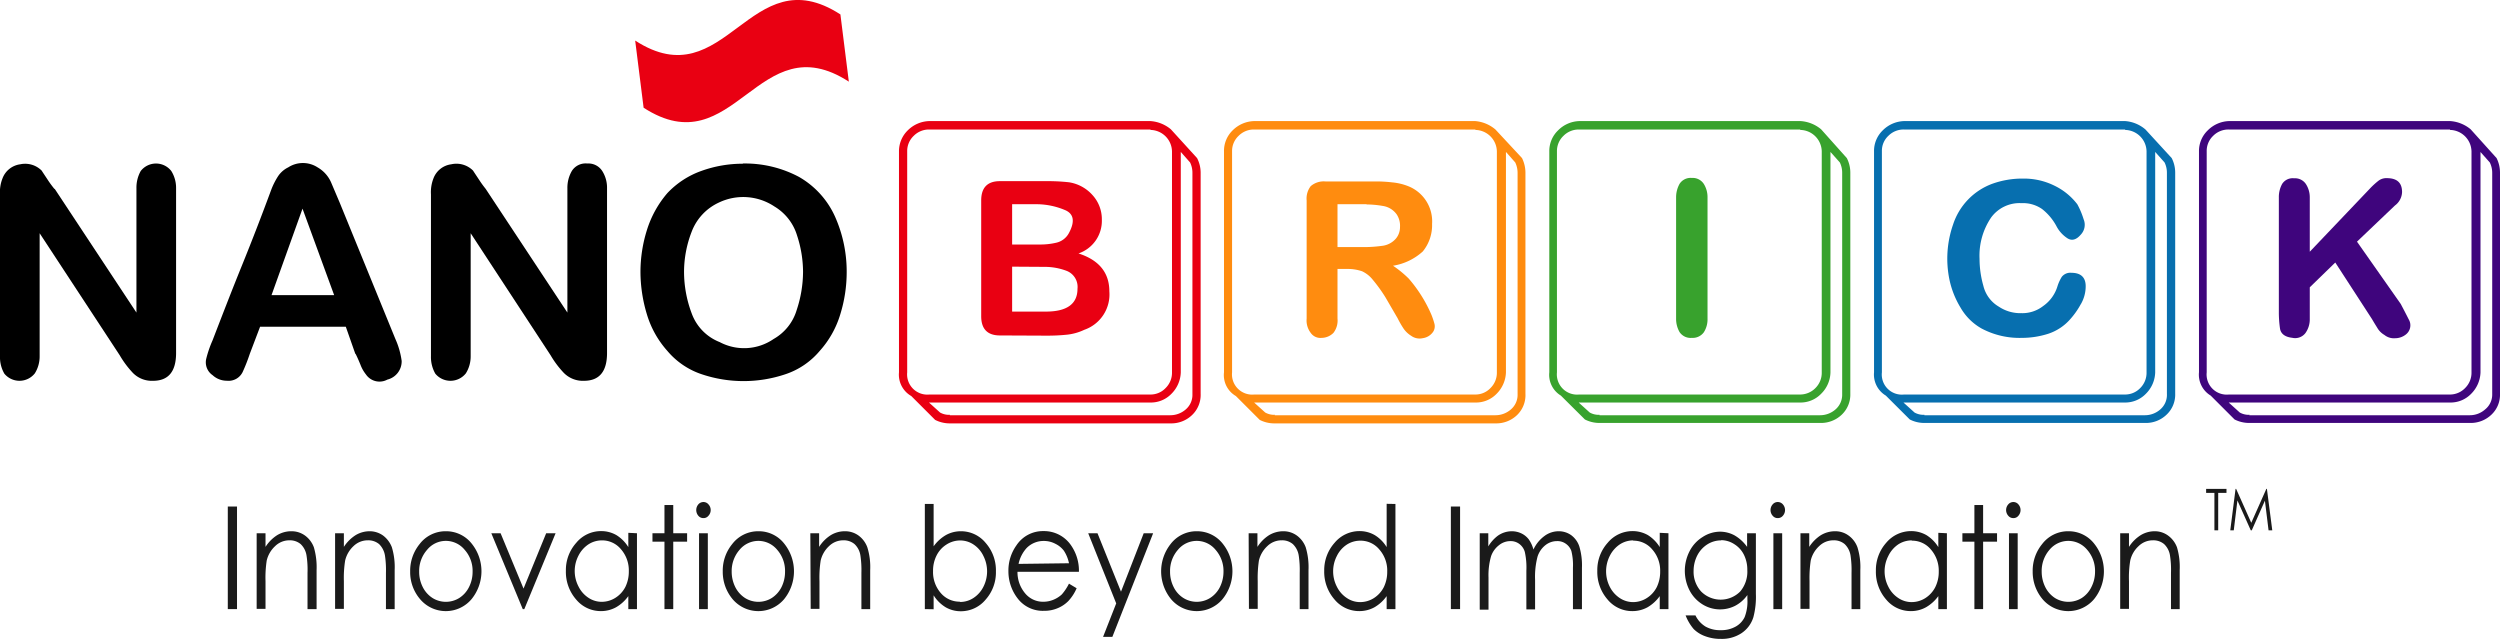 <svg id="Layer_1" data-name="Layer 1" xmlns="http://www.w3.org/2000/svg" viewBox="0 0 349.98 89.43"><defs><style>.cls-1{fill:#e90012;}.cls-2{fill:#ff8c0f;}.cls-3{fill:#38a22d;}.cls-4{fill:#076faf;}.cls-5{fill:#3f057d;}.cls-6{fill:#1a1a1a;}</style></defs><path d="M130.31,247.31l11.44,17.32V247.2a4.77,4.77,0,0,1,.6-2.39,2.71,2.71,0,0,1,4.28,0,4.44,4.44,0,0,1,.67,2.39v23.09c0,2.59-1.07,3.89-3.23,3.89a3.71,3.71,0,0,1-2.82-1.11,13.37,13.37,0,0,1-1.83-2.45l-11.22-17.1v17.22a4.46,4.46,0,0,1-.67,2.39,2.74,2.74,0,0,1-4.27.05,4.58,4.58,0,0,1-.61-2.44V248.08a5.14,5.14,0,0,1,.34-2.21,3.08,3.08,0,0,1,2.49-2,3.27,3.27,0,0,1,3,.88c.29.45.59.89.89,1.35s.6.85.89,1.21" transform="translate(-122.65 -220.87)"/><path d="M172.39,270.4l-1.33-3.79h-12l-1.44,3.79a25.05,25.05,0,0,1-1,2.55,2.19,2.19,0,0,1-2.21,1.22,2.93,2.93,0,0,1-2-.78,2.17,2.17,0,0,1-.88-2.33,15.34,15.34,0,0,1,.88-2.55c1.34-3.48,2.7-7,4.12-10.5s2.77-7,4.1-10.6a10.2,10.2,0,0,1,.89-1.78A3.6,3.6,0,0,1,163,244.3a3.78,3.78,0,0,1,4.11,0,4.52,4.52,0,0,1,1.94,2.22l1.18,2.78,7.76,19a11.15,11.15,0,0,1,.89,3.1,2.63,2.63,0,0,1-2,2.61,2.3,2.3,0,0,1-3-.72,5.06,5.06,0,0,1-.78-1.39c-.23-.55-.44-1.05-.67-1.49m-11.77-8.22h8.77L165,250.08Z" transform="translate(-122.65 -220.87)"/><path d="M190.64,247.31l11.44,17.32V247.2a4.68,4.68,0,0,1,.62-2.39,2.27,2.27,0,0,1,2.16-1.05,2.3,2.3,0,0,1,2.1,1.05,4.35,4.35,0,0,1,.67,2.39v23.09q0,3.88-3.22,3.89a3.74,3.74,0,0,1-2.83-1.11,13.42,13.42,0,0,1-1.84-2.45l-11.2-17.1v17.22a4.46,4.46,0,0,1-.67,2.39,2.75,2.75,0,0,1-4.28.05,4.67,4.67,0,0,1-.61-2.44V248.08a5.3,5.3,0,0,1,.34-2.21,3.08,3.08,0,0,1,2.5-2,3.29,3.29,0,0,1,3.05.88c.29.45.59.89.89,1.35s.59.85.88,1.21" transform="translate(-122.65 -220.87)"/><path d="M226.63,243.76a16.08,16.08,0,0,1,7.88,1.88,12.14,12.14,0,0,1,5.11,5.72,18.93,18.93,0,0,1,1.56,7.6,20,20,0,0,1-.89,5.89A13.43,13.43,0,0,1,237.4,270a10.66,10.66,0,0,1-4.83,3.27,18.36,18.36,0,0,1-11.66,0,10.72,10.72,0,0,1-4.83-3.27,13.46,13.46,0,0,1-2.88-5.16,20.58,20.58,0,0,1-.89-5.95,19.59,19.59,0,0,1,.89-5.77,14.57,14.57,0,0,1,2.88-5.22,12.12,12.12,0,0,1,4.78-3.11,17,17,0,0,1,5.77-1m8.44,15.09a16.53,16.53,0,0,0-.84-5.05,7.13,7.13,0,0,0-3.16-4.05,7.89,7.89,0,0,0-7.77-.56,7.37,7.37,0,0,0-3.83,4.11,15.64,15.64,0,0,0-1.06,5.55,16.57,16.57,0,0,0,1.06,5.83,6.8,6.8,0,0,0,3.93,4.05,7.29,7.29,0,0,0,7.56-.44,6.92,6.92,0,0,0,3.22-4.05,17.1,17.1,0,0,0,.89-5.39" transform="translate(-122.65 -220.87)"/><path class="cls-1" d="M290.23,243a4.46,4.46,0,0,1,.5,2v31A3.88,3.88,0,0,1,289.5,279a4.18,4.18,0,0,1-2.94,1.14h-31a4.5,4.5,0,0,1-2-.49l-3.34-3.34A3.44,3.44,0,0,1,248.5,273V242.06a4.07,4.07,0,0,1,1.23-2.94,4.43,4.43,0,0,1,3-1.3H283.7a5,5,0,0,1,2.86,1.15ZM283.7,239H252.75a3,3,0,0,0-2.2.9,2.91,2.91,0,0,0-.9,2.12V273a2.83,2.83,0,0,0,3.1,3.1H283.7a2.89,2.89,0,0,0,2.12-.9,3,3,0,0,0,.9-2.2V242.06a3.07,3.07,0,0,0-3-3M255.61,279h30.87a3.28,3.28,0,0,0,2.16-.81,2.68,2.68,0,0,0,.94-2.13V245.09a3.28,3.28,0,0,0-.33-1.48l-1.3-1.47V273a4.42,4.42,0,0,1-1.31,3,4,4,0,0,1-2.94,1.22h-31l1.55,1.4a2.54,2.54,0,0,0,1.38.32m7-11.11c-1.74,0-2.62-.9-2.62-2.69V248.93c0-1.8.88-2.7,2.62-2.7h7a26.76,26.76,0,0,1,2.69.16,5.54,5.54,0,0,1,3.28,1.8,5,5,0,0,1,1.3,3.43,4.82,4.82,0,0,1-3.27,4.73q4.32,1.39,4.32,5.31a5.24,5.24,0,0,1-3.51,5.38,7.43,7.43,0,0,1-2.6.7c-.93.09-1.81.12-2.62.12Zm1.71-18.37v5.64h4a9.71,9.71,0,0,0,2.17-.25,2.67,2.67,0,0,0,1.75-1.3c.93-1.69.72-2.8-.61-3.31a10.34,10.34,0,0,0-3.71-.78Zm0,8.74v6.29h4.74c2.93,0,4.41-1.07,4.41-3.19A2.41,2.41,0,0,0,272,258.8a8.59,8.59,0,0,0-3.06-.57Z" transform="translate(-122.65 -220.87)"/><path class="cls-2" d="M335.72,243a4.71,4.71,0,0,1,.48,2v31A3.87,3.87,0,0,1,335,279a4.19,4.19,0,0,1-2.94,1.14H301a4.44,4.44,0,0,1-2-.49l-3.34-3.34A3.38,3.38,0,0,1,294,273V242.06a4,4,0,0,1,1.21-2.94,4.43,4.43,0,0,1,3-1.3h30.95A5,5,0,0,1,332,239ZM329.18,239H298.23a3,3,0,0,0-2.2.9,2.91,2.91,0,0,0-.9,2.12V273a2.83,2.83,0,0,0,3.1,3.1h30.95a2.89,2.89,0,0,0,2.12-.9,3,3,0,0,0,.9-2.2V242.06a3.07,3.07,0,0,0-3-3M301.09,279H332a3.28,3.28,0,0,0,2.16-.81,2.68,2.68,0,0,0,.94-2.13V245.09a3.42,3.42,0,0,0-.33-1.48l-1.3-1.47V273a4.44,4.44,0,0,1-1.31,3,4,4,0,0,1-2.94,1.22h-31l1.55,1.4a2.58,2.58,0,0,0,1.39.32m8.73-20.42v6.95a2.81,2.81,0,0,1-.57,2,2.37,2.37,0,0,1-1.66.7,1.65,1.65,0,0,1-1.52-.7,2.86,2.86,0,0,1-.57-2V248.93a2.84,2.84,0,0,1,.57-2,2.79,2.79,0,0,1,2.05-.66h7.19a19.1,19.1,0,0,1,2.15.13,8.12,8.12,0,0,1,2.25.53,5.3,5.3,0,0,1,3.35,5.3,5.81,5.81,0,0,1-1.3,3.84,8.07,8.07,0,0,1-4.17,2,15,15,0,0,1,2.2,1.8,19.37,19.37,0,0,1,3.18,5.07,10.94,10.94,0,0,1,.41,1.22,1.41,1.41,0,0,1-.16,1.14,2.1,2.1,0,0,1-1.46.91,2,2,0,0,1-1.64-.34,3.5,3.5,0,0,1-1.11-1.09,13.79,13.79,0,0,1-.77-1.35l-1.71-2.94A21.63,21.63,0,0,0,314.8,260a4.15,4.15,0,0,0-1.46-1.15,6.11,6.11,0,0,0-2-.33Zm4.09-9.06h-4.09v6h3.92a18.46,18.46,0,0,0,2.29-.17,3,3,0,0,0,2-1.06,2.52,2.52,0,0,0,.54-1.59,2.87,2.87,0,0,0-.46-1.75,2.9,2.9,0,0,0-1.95-1.19,13.72,13.72,0,0,0-2.29-.21" transform="translate(-122.65 -220.87)"/><path class="cls-3" d="M381.19,243a4.45,4.45,0,0,1,.49,2v31a3.87,3.87,0,0,1-1.22,2.94,4.19,4.19,0,0,1-2.94,1.14h-31a4.44,4.44,0,0,1-2-.49l-3.36-3.34a3.4,3.4,0,0,1-1.62-3.27V242.06a4,4,0,0,1,1.23-2.94,4.36,4.36,0,0,1,3-1.3h30.95a5,5,0,0,1,2.87,1.15ZM374.65,239H343.7a3,3,0,0,0-2.19.9,2.91,2.91,0,0,0-.9,2.12V273a2.83,2.83,0,0,0,3.09,3.1h30.95a3,3,0,0,0,2.14-.9,3,3,0,0,0,.89-2.2V242.06a3.06,3.06,0,0,0-3-3M346.56,279h30.87a3.28,3.28,0,0,0,2.17-.81,2.71,2.71,0,0,0,.94-2.13V245.09a3.28,3.28,0,0,0-.33-1.48l-1.31-1.47V273a4.33,4.33,0,0,1-1.31,3,4,4,0,0,1-2.94,1.22h-31l1.55,1.4a2.56,2.56,0,0,0,1.38.32m10.71-13.47v-17a3.86,3.86,0,0,1,.48-1.85,1.83,1.83,0,0,1,1.71-.84,1.86,1.86,0,0,1,1.69.84,3.5,3.5,0,0,1,.52,1.85v17a3.36,3.36,0,0,1-.52,1.92,1.93,1.93,0,0,1-1.69.78,1.86,1.86,0,0,1-1.71-.82,3.73,3.73,0,0,1-.48-1.88" transform="translate(-122.65 -220.87)"/><path class="cls-4" d="M426.67,243a4.45,4.45,0,0,1,.49,2v31a3.84,3.84,0,0,1-1.23,2.94,4.14,4.14,0,0,1-2.94,1.14H392a4.41,4.41,0,0,1-2-.49l-3.35-3.34A3.43,3.43,0,0,1,385,273V242.06a4,4,0,0,1,1.22-2.94,4.41,4.41,0,0,1,3-1.3h30.94A4.92,4.92,0,0,1,423,239ZM420.14,239H389.2a3,3,0,0,0-2.21.9,2.86,2.86,0,0,0-.89,2.12V273a2.81,2.81,0,0,0,3.1,3.1h30.94a2.92,2.92,0,0,0,2.12-.9,3,3,0,0,0,.89-2.2V242.06a3.06,3.06,0,0,0-3-3M392.05,279h30.86a3.26,3.26,0,0,0,2.16-.81A2.69,2.69,0,0,0,426,276V245.09a3.25,3.25,0,0,0-.33-1.48l-1.31-1.47V273a4.39,4.39,0,0,1-1.31,3,4,4,0,0,1-2.93,1.22h-31l1.55,1.4a2.58,2.58,0,0,0,1.39.32m21.88-15.48a11,11,0,0,1-1.47,2.09,7,7,0,0,1-3.1,2.05,12.14,12.14,0,0,1-3.68.57,11.32,11.32,0,0,1-5.63-1.31,7.81,7.81,0,0,1-2.94-2.91,12.51,12.51,0,0,1-1.55-3.87,14.48,14.48,0,0,1,.49-7.76,9.07,9.07,0,0,1,5.46-5.71,12.42,12.42,0,0,1,4.38-.74,9.61,9.61,0,0,1,4.37,1,8.88,8.88,0,0,1,3.19,2.6,11.42,11.42,0,0,1,.88,2.09,2,2,0,0,1-.4,2.16c-.65.76-1.31.91-1.95.45a4.48,4.48,0,0,1-1.47-1.67,7.59,7.59,0,0,0-2-2.37,4.66,4.66,0,0,0-2.87-.82,4.93,4.93,0,0,0-4.25,2,9.51,9.51,0,0,0-1.63,5.8,13.93,13.93,0,0,0,.54,3.79,4.62,4.62,0,0,0,2.16,2.9,5.42,5.42,0,0,0,3.15.91,4.74,4.74,0,0,0,3.06-1,5.19,5.19,0,0,0,2-2.77,5.85,5.85,0,0,1,.6-1.31,1.51,1.51,0,0,1,1.35-.57c1.31,0,2,.63,2,1.88a5,5,0,0,1-.66,2.48" transform="translate(-122.65 -220.87)"/><path class="cls-5" d="M472.15,243a4.57,4.57,0,0,1,.48,2v31a3.83,3.83,0,0,1-1.22,2.94,4.18,4.18,0,0,1-2.94,1.14h-31a4.5,4.5,0,0,1-2-.49l-3.34-3.34a3.42,3.42,0,0,1-1.64-3.27V242.06a4,4,0,0,1,1.23-2.94,4.39,4.39,0,0,1,3-1.3h30.94a5,5,0,0,1,2.86,1.15ZM465.61,239H434.67a3,3,0,0,0-2.21.9,2.9,2.9,0,0,0-.89,2.12V273a2.82,2.82,0,0,0,3.1,3.1h30.94a2.93,2.93,0,0,0,2.13-.9,3,3,0,0,0,.9-2.2V242.06a3.07,3.07,0,0,0-3-3M437.53,279h30.85a3.22,3.22,0,0,0,2.16-.81,2.66,2.66,0,0,0,1-2.13V245.09a3.29,3.29,0,0,0-.34-1.48l-1.3-1.46V273a4.42,4.42,0,0,1-1.31,3,4,4,0,0,1-2.94,1.22h-31l1.55,1.4a2.58,2.58,0,0,0,1.39.32M446,248.52v7.59l8.57-9a11.59,11.59,0,0,1,1-.9,1.81,1.81,0,0,1,1.22-.4c1.42,0,2.13.64,2.13,1.95a2.43,2.43,0,0,1-1,1.88l-5.31,5.06,6.13,8.73c.32.61.69,1.31,1.1,2.13a1.62,1.62,0,0,1-.37,2.12,2.42,2.42,0,0,1-1.51.54,2.11,2.11,0,0,1-1.51-.46,2.7,2.7,0,0,1-1-1c-.27-.43-.52-.84-.74-1.22l-5.14-7.92L446,261.09v4.41a3.31,3.31,0,0,1-.61,2,1.81,1.81,0,0,1-1.84.66c-1-.11-1.61-.55-1.72-1.31a16,16,0,0,1-.16-2.29V248.52a3.82,3.82,0,0,1,.45-1.88,1.74,1.74,0,0,1,1.68-.81,1.83,1.83,0,0,1,1.66.81,3.4,3.4,0,0,1,.54,1.88" transform="translate(-122.65 -220.87)"/><path class="cls-1" d="M241.48,232.3c-12.72-8.24-16,11.89-28.73,3.65-.47-3.76-.7-5.64-1.18-9.4,12.72,8.24,16-11.9,28.73-3.66.48,3.78.71,5.65,1.18,9.41" transform="translate(-122.65 -220.87)"/><rect class="cls-6" x="31.89" y="70.91" width="1.29" height="14.36"/><path class="cls-6" d="M158.58,295.52h1.24v1.91a5.3,5.3,0,0,1,1.63-1.64,3.8,3.8,0,0,1,2-.55,3.2,3.2,0,0,1,1.91.61,3.58,3.58,0,0,1,1.23,1.64,10,10,0,0,1,.38,3.19v5.46H165.7v-5.07a12.82,12.82,0,0,0-.14-2.44,2.76,2.76,0,0,0-.82-1.59,2.34,2.34,0,0,0-1.58-.53,2.84,2.84,0,0,0-2,.82,4,4,0,0,0-1.17,2,15.57,15.57,0,0,0-.17,2.89v3.89h-1.24Z" transform="translate(-122.65 -220.87)"/><path class="cls-6" d="M169.56,295.52h1.23v1.91a5.44,5.44,0,0,1,1.64-1.64,3.8,3.8,0,0,1,1.95-.55,3.22,3.22,0,0,1,1.91.61,3.7,3.7,0,0,1,1.22,1.64,9.62,9.62,0,0,1,.39,3.19v5.46h-1.22v-5.07a13.75,13.75,0,0,0-.14-2.44,2.88,2.88,0,0,0-.82-1.59,2.35,2.35,0,0,0-1.59-.53,2.86,2.86,0,0,0-2,.82,4,4,0,0,0-1.16,2,15.31,15.31,0,0,0-.18,2.89v3.89h-1.23Z" transform="translate(-122.65 -220.87)"/><path class="cls-6" d="M185.07,295.24a4.55,4.55,0,0,1,3.66,1.79,6.17,6.17,0,0,1-.08,7.73,4.71,4.71,0,0,1-7.18,0,5.83,5.83,0,0,1-1.4-3.89,5.92,5.92,0,0,1,1.32-3.83,4.55,4.55,0,0,1,3.68-1.8m0,1.35a3.38,3.38,0,0,0-2.63,1.25,4.48,4.48,0,0,0-1.11,3.05,4.7,4.7,0,0,0,.5,2.16,3.9,3.9,0,0,0,1.36,1.53,3.54,3.54,0,0,0,3.76,0,3.82,3.82,0,0,0,1.36-1.53,4.7,4.7,0,0,0,.5-2.16,4.43,4.43,0,0,0-1.11-3.05,3.4,3.4,0,0,0-2.63-1.25" transform="translate(-122.65 -220.87)"/><polygon class="cls-6" points="68.78 74.65 70.08 74.65 73.29 82.4 76.46 74.65 77.78 74.65 73.4 85.27 73.18 85.27 68.78 74.65"/><path class="cls-6" d="M211.82,295.52v10.62h-1.21v-1.82a5.42,5.42,0,0,1-1.73,1.57,4.35,4.35,0,0,1-2.11.53,4.47,4.47,0,0,1-3.47-1.63,5.87,5.87,0,0,1-1.43-4,5.7,5.7,0,0,1,1.45-3.93,4.5,4.5,0,0,1,3.49-1.64,4.26,4.26,0,0,1,2.13.56,5.15,5.15,0,0,1,1.67,1.68v-2Zm-4.91,1a3.45,3.45,0,0,0-1.89.56,4.11,4.11,0,0,0-1.39,1.58,4.66,4.66,0,0,0,0,4.3,4,4,0,0,0,1.39,1.59,3.34,3.34,0,0,0,1.87.57,3.59,3.59,0,0,0,1.91-.56,3.89,3.89,0,0,0,1.4-1.53,4.88,4.88,0,0,0,.48-2.18,4.51,4.51,0,0,0-1.09-3.08,3.41,3.41,0,0,0-2.69-1.25" transform="translate(-122.65 -220.87)"/><polygon class="cls-6" points="93.02 70.7 94.25 70.7 94.25 74.65 96.19 74.65 96.19 75.83 94.25 75.83 94.25 85.27 93.02 85.27 93.02 75.83 91.34 75.83 91.34 74.65 93.02 74.65 93.02 70.7"/><path class="cls-6" d="M221.13,291.15a.9.9,0,0,1,.7.33,1.17,1.17,0,0,1,0,1.59.87.87,0,0,1-.7.33.91.91,0,0,1-.72-.33,1.23,1.23,0,0,1,0-1.59.94.94,0,0,1,.72-.33m-.62,4.37h1.23v10.62h-1.23Z" transform="translate(-122.65 -220.87)"/><path class="cls-6" d="M228.82,295.24a4.52,4.52,0,0,1,3.66,1.79,6.19,6.19,0,0,1-.07,7.73,4.72,4.72,0,0,1-7.19,0,5.93,5.93,0,0,1-1.39-3.89,5.86,5.86,0,0,1,1.32-3.83,4.56,4.56,0,0,1,3.67-1.8m0,1.35a3.43,3.43,0,0,0-2.64,1.25,4.52,4.52,0,0,0-1.1,3.05,4.83,4.83,0,0,0,.5,2.16,3.9,3.9,0,0,0,1.36,1.53,3.54,3.54,0,0,0,3.76,0,3.9,3.9,0,0,0,1.36-1.53,4.82,4.82,0,0,0,.49-2.16,4.47,4.47,0,0,0-1.1-3.05,3.41,3.41,0,0,0-2.63-1.25" transform="translate(-122.65 -220.87)"/><path class="cls-6" d="M236.09,295.52h1.23v1.91a5.3,5.3,0,0,1,1.63-1.64,3.77,3.77,0,0,1,2-.55,3.19,3.19,0,0,1,1.9.61,3.56,3.56,0,0,1,1.22,1.64,9.31,9.31,0,0,1,.4,3.19v5.46h-1.23v-5.07a13.75,13.75,0,0,0-.14-2.44,2.76,2.76,0,0,0-.82-1.59,2.34,2.34,0,0,0-1.58-.53,2.84,2.84,0,0,0-2,.82,4,4,0,0,0-1.16,2,15.57,15.57,0,0,0-.17,2.89v3.89h-1.23Z" transform="translate(-122.65 -220.87)"/><path class="cls-6" d="M252.12,306.14V291.42h1.23v5.93a5.55,5.55,0,0,1,1.73-1.58,4.31,4.31,0,0,1,2.1-.53,4.46,4.46,0,0,1,3.46,1.64,5.81,5.81,0,0,1,1.43,4,5.7,5.7,0,0,1-1.44,3.93,4.49,4.49,0,0,1-3.48,1.63,4.22,4.22,0,0,1-2.12-.56,5.13,5.13,0,0,1-1.68-1.67v1.95Zm4.92-1a3.4,3.4,0,0,0,1.89-.56,4,4,0,0,0,1.39-1.57,4.77,4.77,0,0,0,0-4.31,3.94,3.94,0,0,0-1.38-1.6,3.37,3.37,0,0,0-1.87-.57,3.55,3.55,0,0,0-1.92.57,3.83,3.83,0,0,0-1.39,1.54,4.72,4.72,0,0,0-.49,2.18,4.46,4.46,0,0,0,1.09,3.08A3.45,3.45,0,0,0,257,305.1" transform="translate(-122.65 -220.87)"/><path class="cls-6" d="M272.37,302.62l1,.6a6.23,6.23,0,0,1-1.17,1.8,4.5,4.5,0,0,1-1.51,1,4.72,4.72,0,0,1-1.89.36,4.41,4.41,0,0,1-3.66-1.7,6.19,6.19,0,0,1-1.32-3.85,6.06,6.06,0,0,1,1.12-3.61,4.43,4.43,0,0,1,3.79-2,4.57,4.57,0,0,1,3.91,2.07,6.2,6.2,0,0,1,1.05,3.63h-8.6a4.57,4.57,0,0,0,1.06,3,3.23,3.23,0,0,0,2.55,1.19,3.71,3.71,0,0,0,1.42-.28,3.84,3.84,0,0,0,1.18-.75,7.08,7.08,0,0,0,1-1.51m0-2.85a5,5,0,0,0-.72-1.76A3.32,3.32,0,0,0,270.4,297a3.41,3.41,0,0,0-1.62-.4,3.32,3.32,0,0,0-2.42,1,4.78,4.78,0,0,0-1.12,2.21Z" transform="translate(-122.65 -220.87)"/><polygon class="cls-6" points="152.34 74.65 153.64 74.65 156.93 82.83 160.11 74.65 161.43 74.65 155.72 89.16 154.42 89.16 156.26 84.47 152.34 74.65"/><path class="cls-6" d="M290.19,295.24a4.57,4.57,0,0,1,3.67,1.79,6.17,6.17,0,0,1-.08,7.73,4.71,4.71,0,0,1-7.18,0,6.16,6.16,0,0,1-.08-7.72,4.55,4.55,0,0,1,3.67-1.8m0,1.35a3.4,3.4,0,0,0-2.64,1.25,4.47,4.47,0,0,0-1.1,3.05,4.7,4.7,0,0,0,.5,2.16,3.75,3.75,0,0,0,1.36,1.53,3.53,3.53,0,0,0,3.75,0,3.85,3.85,0,0,0,1.37-1.53,4.83,4.83,0,0,0,.5-2.16,4.48,4.48,0,0,0-1.11-3.05,3.41,3.41,0,0,0-2.63-1.25" transform="translate(-122.65 -220.87)"/><path class="cls-6" d="M297.45,295.52h1.23v1.91a5.3,5.3,0,0,1,1.63-1.64,3.86,3.86,0,0,1,2-.55,3.19,3.19,0,0,1,1.9.61,3.58,3.58,0,0,1,1.23,1.64,9.62,9.62,0,0,1,.39,3.19v5.46h-1.23v-5.07a13.75,13.75,0,0,0-.14-2.44,2.81,2.81,0,0,0-.82-1.59,2.32,2.32,0,0,0-1.58-.53,2.84,2.84,0,0,0-2,.82,4,4,0,0,0-1.17,2,16.53,16.53,0,0,0-.17,2.89v3.89h-1.23Z" transform="translate(-122.65 -220.87)"/><path class="cls-6" d="M318,291.42v14.72h-1.23v-1.82a5.39,5.39,0,0,1-1.72,1.57,4.38,4.38,0,0,1-2.11.53,4.47,4.47,0,0,1-3.47-1.63,5.88,5.88,0,0,1-1.44-4,5.75,5.75,0,0,1,1.45-3.93,4.53,4.53,0,0,1,3.49-1.64,4.23,4.23,0,0,1,2.13.56,5,5,0,0,1,1.67,1.68v-6.06Zm-4.92,5.14a3.46,3.46,0,0,0-1.9.56,4,4,0,0,0-1.38,1.58,4.7,4.7,0,0,0,0,4.3,4,4,0,0,0,1.4,1.59,3.32,3.32,0,0,0,1.87.57,3.59,3.59,0,0,0,1.91-.56,3.94,3.94,0,0,0,1.39-1.53,4.88,4.88,0,0,0,.48-2.18,4.46,4.46,0,0,0-1.09-3.08,3.4,3.4,0,0,0-2.68-1.25" transform="translate(-122.65 -220.87)"/><rect class="cls-6" x="203.11" y="70.91" width="1.29" height="14.36"/><path class="cls-6" d="M329.8,295.52H331v1.84a5.22,5.22,0,0,1,1.33-1.49,3.43,3.43,0,0,1,2-.63,3.16,3.16,0,0,1,1.32.31,2.86,2.86,0,0,1,1,.81,4.51,4.51,0,0,1,.67,1.44,4.9,4.9,0,0,1,1.55-1.9,3.32,3.32,0,0,1,2-.66,3,3,0,0,1,1.75.56,3.23,3.23,0,0,1,1.12,1.56,9.27,9.27,0,0,1,.37,3v5.79h-1.26v-5.79a8.2,8.2,0,0,0-.22-2.35,2.06,2.06,0,0,0-.75-1,2,2,0,0,0-1.26-.39,2.61,2.61,0,0,0-1.64.58,3.36,3.36,0,0,0-1.08,1.57,11.09,11.09,0,0,0-.35,3.26v4.15h-1.22v-5.42a10.09,10.09,0,0,0-.22-2.63,2.12,2.12,0,0,0-.75-1.1,2,2,0,0,0-1.27-.41,2.54,2.54,0,0,0-1.59.57,3.32,3.32,0,0,0-1.11,1.54,9.61,9.61,0,0,0-.36,3v4.49H329.8Z" transform="translate(-122.65 -220.87)"/><path class="cls-6" d="M356.22,295.52v10.62H355v-1.82a5.5,5.5,0,0,1-1.72,1.57,4.38,4.38,0,0,1-2.11.53,4.47,4.47,0,0,1-3.48-1.63,5.87,5.87,0,0,1-1.43-4,5.7,5.7,0,0,1,1.45-3.93,4.52,4.52,0,0,1,3.49-1.64,4.35,4.35,0,0,1,2.14.56,5.22,5.22,0,0,1,1.66,1.68v-2Zm-4.92,1a3.45,3.45,0,0,0-1.89.56A4.19,4.19,0,0,0,348,298.7a4.79,4.79,0,0,0,0,4.3,4.1,4.1,0,0,0,1.4,1.59,3.37,3.37,0,0,0,1.87.57,3.57,3.57,0,0,0,1.91-.56,3.89,3.89,0,0,0,1.4-1.53,4.88,4.88,0,0,0,.48-2.18,4.46,4.46,0,0,0-1.09-3.08,3.41,3.41,0,0,0-2.69-1.25" transform="translate(-122.65 -220.87)"/><path class="cls-6" d="M367.23,295.52h1.23V304a11.19,11.19,0,0,1-.35,3.27,4.15,4.15,0,0,1-1.68,2.25,5,5,0,0,1-2.87.79,6.13,6.13,0,0,1-2.21-.38,4.38,4.38,0,0,1-1.6-1,6.68,6.68,0,0,1-1.13-1.91H360a3.69,3.69,0,0,0,1.4,1.56,4.16,4.16,0,0,0,2.14.51,4.11,4.11,0,0,0,2.12-.52,3,3,0,0,0,1.23-1.32,6.07,6.07,0,0,0,.38-2.54v-.54a4.87,4.87,0,0,1-1.7,1.5,4.66,4.66,0,0,1-4.61-.21,5,5,0,0,1-1.79-1.95,6,6,0,0,1,0-5.46,5,5,0,0,1,1.83-2,4.51,4.51,0,0,1,2.44-.75,4.31,4.31,0,0,1,2,.5,5.59,5.59,0,0,1,1.79,1.63Zm-3.63,1a3.59,3.59,0,0,0-1.94.56,4,4,0,0,0-1.41,1.56,4.79,4.79,0,0,0-.51,2.15,4.09,4.09,0,0,0,1.06,2.89,3.85,3.85,0,0,0,5.46,0,4.3,4.3,0,0,0,1-3,4.71,4.71,0,0,0-.47-2.14,3.67,3.67,0,0,0-1.35-1.49,3.39,3.39,0,0,0-1.87-.56" transform="translate(-122.65 -220.87)"/><path class="cls-6" d="M371.52,291.15a.94.94,0,0,1,.72.33,1.2,1.2,0,0,1,0,1.59.91.91,0,0,1-.72.33.89.89,0,0,1-.71-.33,1.2,1.2,0,0,1,0-1.59.92.92,0,0,1,.71-.33m-.61,4.37h1.23v10.62h-1.23Z" transform="translate(-122.65 -220.87)"/><path class="cls-6" d="M374.7,295.52h1.23v1.91a5.41,5.41,0,0,1,1.63-1.64,3.84,3.84,0,0,1,2-.55,3.14,3.14,0,0,1,1.89.61,3.51,3.51,0,0,1,1.23,1.64,9.31,9.31,0,0,1,.4,3.19v5.46h-1.23v-5.07a13.75,13.75,0,0,0-.14-2.44,2.81,2.81,0,0,0-.82-1.59,2.32,2.32,0,0,0-1.58-.53,2.84,2.84,0,0,0-2,.82,4,4,0,0,0-1.17,2,16.53,16.53,0,0,0-.17,2.89v3.89H374.7Z" transform="translate(-122.65 -220.87)"/><path class="cls-6" d="M395.2,295.52v10.62H394v-1.82a5.55,5.55,0,0,1-1.74,1.57,4.32,4.32,0,0,1-2.11.53,4.45,4.45,0,0,1-3.46-1.63,5.87,5.87,0,0,1-1.43-4,5.74,5.74,0,0,1,1.44-3.93,4.55,4.55,0,0,1,3.49-1.64,4.32,4.32,0,0,1,2.14.56,5.15,5.15,0,0,1,1.67,1.68v-2Zm-4.91,1a3.46,3.46,0,0,0-1.9.56A4.09,4.09,0,0,0,387,298.7a4.7,4.7,0,0,0,0,4.3,4,4,0,0,0,1.4,1.59,3.34,3.34,0,0,0,1.87.57,3.59,3.59,0,0,0,1.91-.56,3.94,3.94,0,0,0,1.39-1.53,4.75,4.75,0,0,0,.49-2.18,4.51,4.51,0,0,0-1.09-3.08,3.41,3.41,0,0,0-2.69-1.25" transform="translate(-122.65 -220.87)"/><polygon class="cls-6" points="276.4 70.7 277.62 70.7 277.62 74.65 279.57 74.65 279.57 75.83 277.62 75.83 277.62 85.27 276.4 85.27 276.4 75.83 274.72 75.83 274.72 74.65 276.4 74.65 276.4 70.7"/><path class="cls-6" d="M404.5,291.15a.91.91,0,0,1,.71.33,1.2,1.2,0,0,1,0,1.59.87.87,0,0,1-.71.33.9.9,0,0,1-.71-.33,1.2,1.2,0,0,1,0-1.59.93.93,0,0,1,.71-.33m-.61,4.37h1.22v10.62h-1.22Z" transform="translate(-122.65 -220.87)"/><path class="cls-6" d="M412.2,295.24a4.53,4.53,0,0,1,3.66,1.79,6.19,6.19,0,0,1-.07,7.73,4.72,4.72,0,0,1-7.19,0,5.93,5.93,0,0,1-1.39-3.89,5.86,5.86,0,0,1,1.32-3.83,4.55,4.55,0,0,1,3.67-1.8m0,1.35a3.43,3.43,0,0,0-2.64,1.25,4.51,4.51,0,0,0-1.09,3.05,4.83,4.83,0,0,0,.5,2.16,3.88,3.88,0,0,0,1.35,1.53,3.56,3.56,0,0,0,3.77,0,3.78,3.78,0,0,0,1.34-1.53,4.71,4.71,0,0,0,.51-2.16,4.47,4.47,0,0,0-1.1-3.05,3.43,3.43,0,0,0-2.64-1.25" transform="translate(-122.65 -220.87)"/><path class="cls-6" d="M419.46,295.52h1.23v1.91a5.33,5.33,0,0,1,1.64-1.64,3.77,3.77,0,0,1,1.95-.55,3.14,3.14,0,0,1,1.89.61,3.59,3.59,0,0,1,1.24,1.64,9.67,9.67,0,0,1,.38,3.19v5.46h-1.22v-5.07a12.82,12.82,0,0,0-.14-2.44,2.76,2.76,0,0,0-.82-1.59,2.34,2.34,0,0,0-1.58-.53,2.84,2.84,0,0,0-2,.82,3.89,3.89,0,0,0-1.16,2,14.49,14.49,0,0,0-.18,2.89v3.89h-1.23Z" transform="translate(-122.65 -220.87)"/><polygon class="cls-6" points="308.84 69 308.84 68.44 311.69 68.44 311.69 69 310.53 69 310.53 74.24 310 74.24 310 69 308.84 69"/><polygon class="cls-6" points="312.22 74.24 312.96 68.44 313.04 68.44 315.16 73.19 317.27 68.44 317.35 68.44 318.1 74.24 317.58 74.24 317.07 70.09 315.23 74.24 315.09 74.24 313.22 70.06 312.71 74.24 312.22 74.24"/></svg>